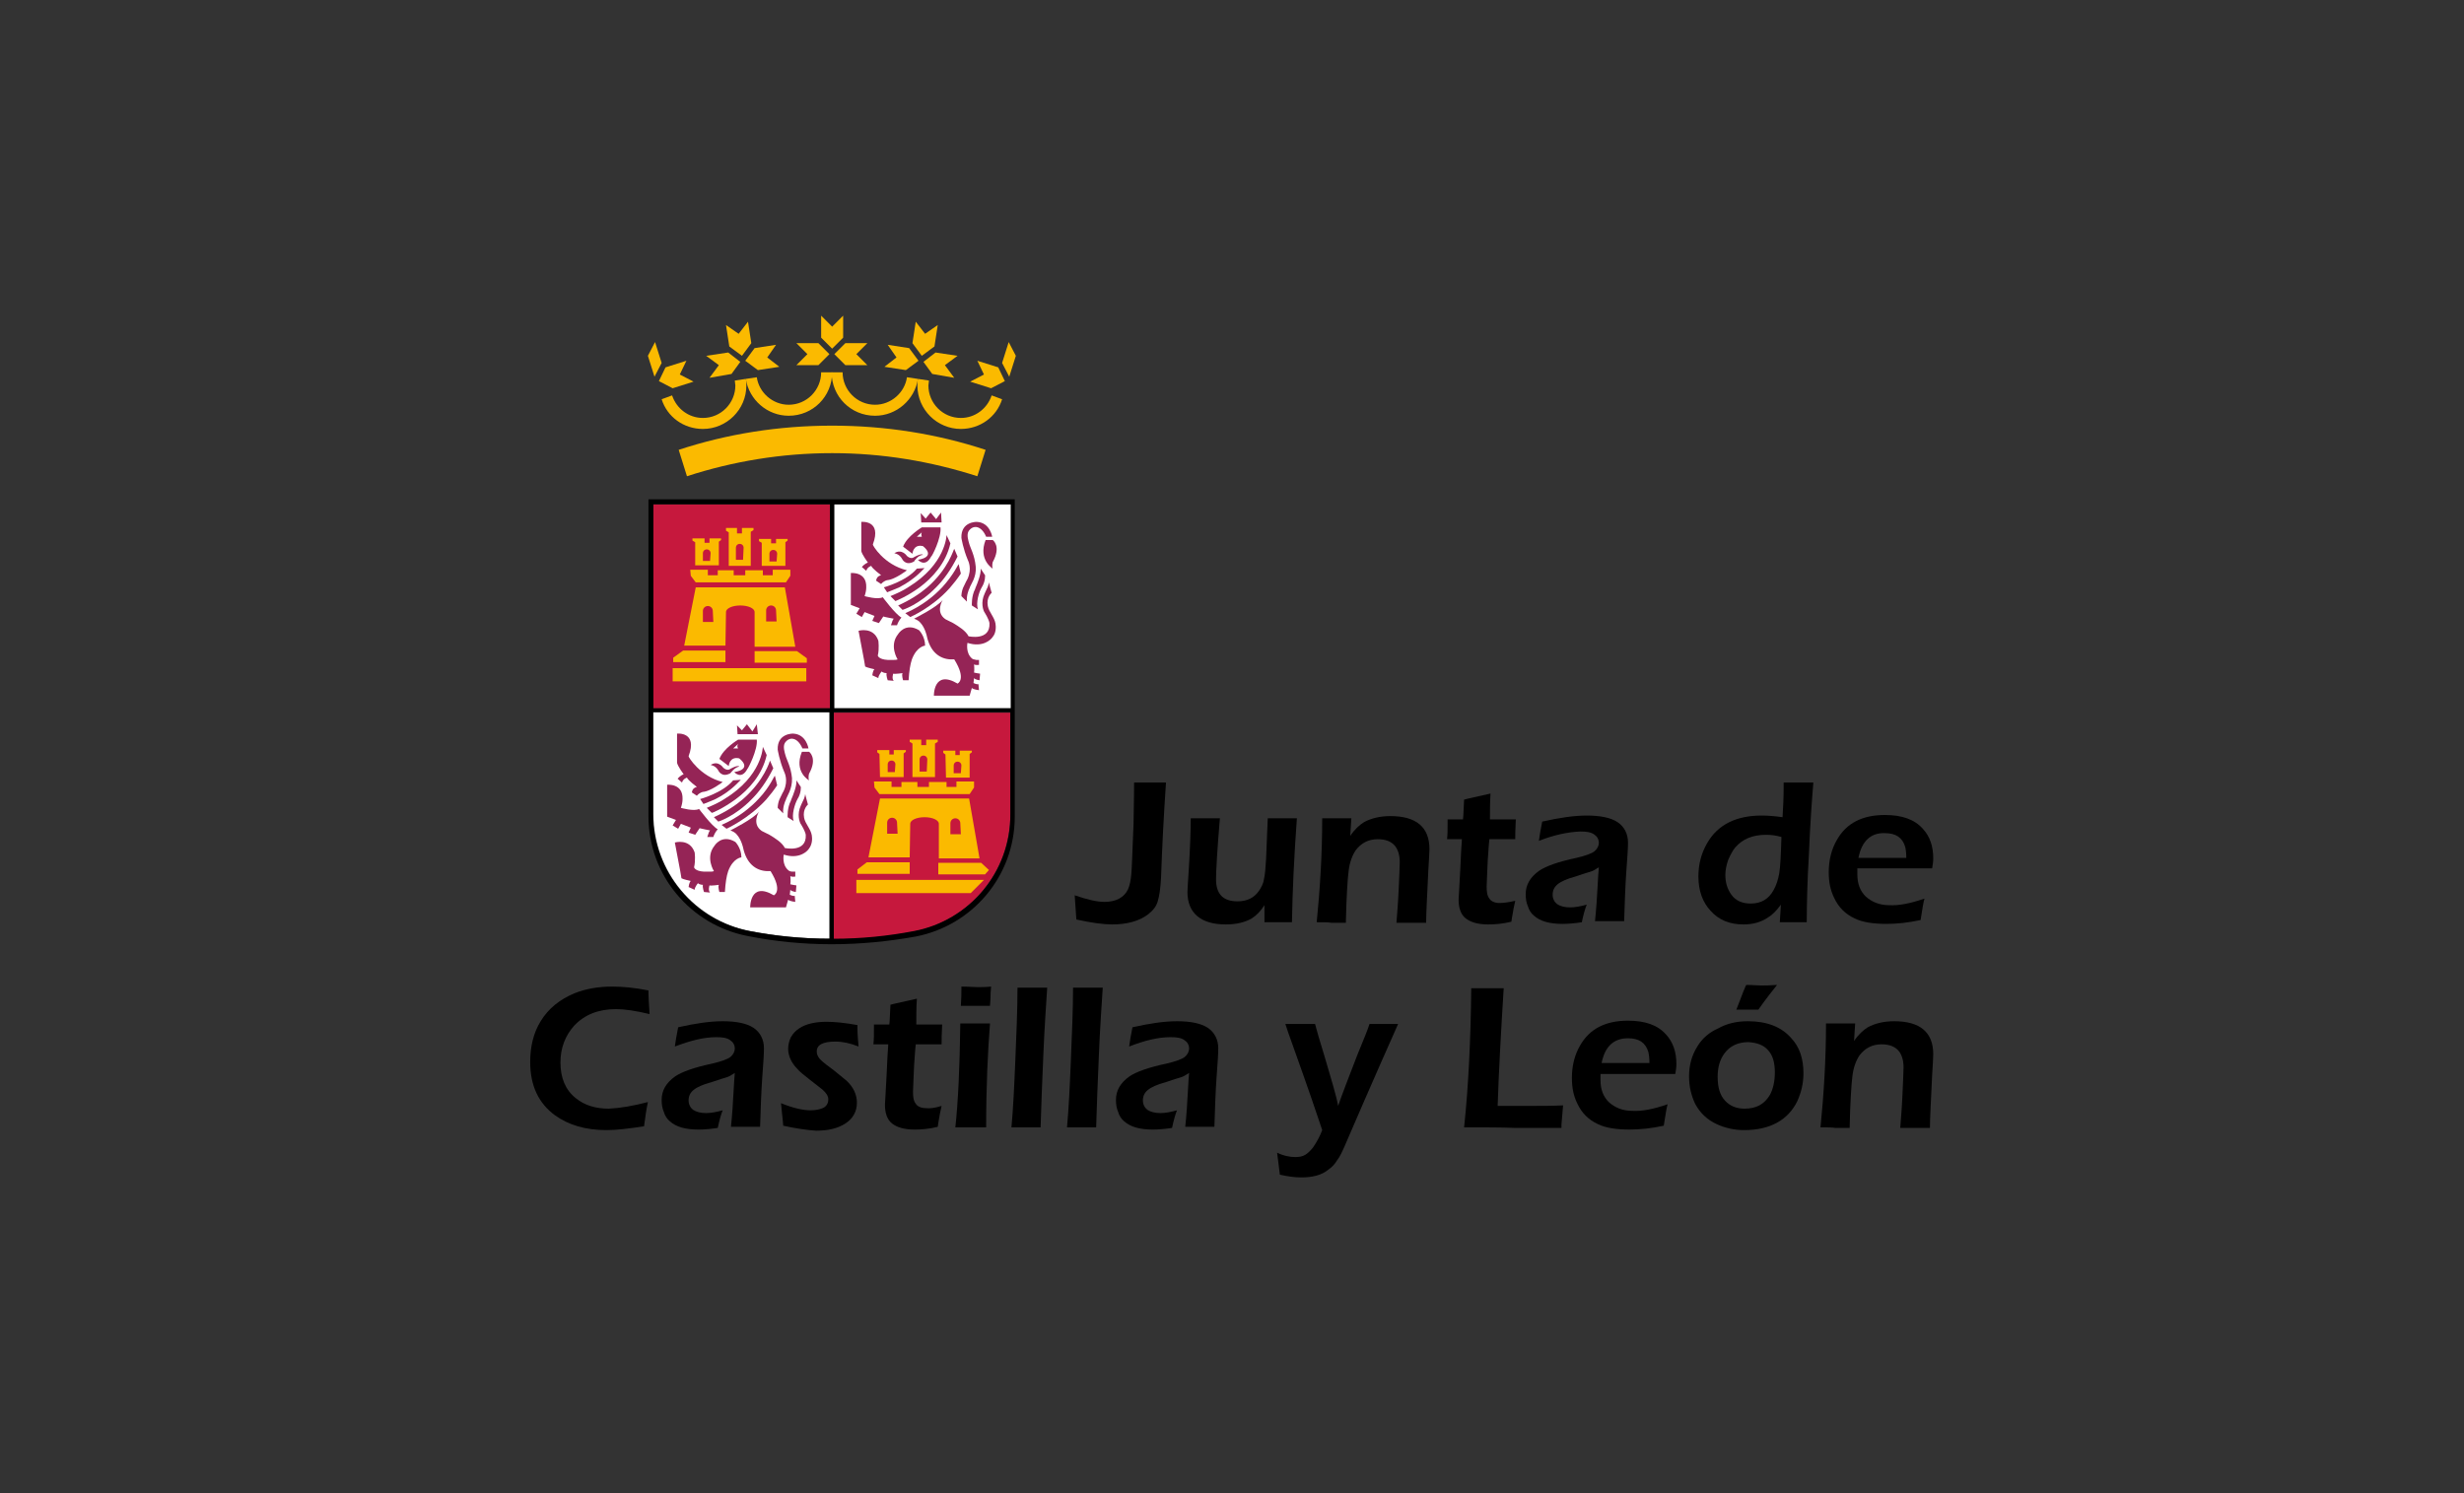 <svg xmlns="http://www.w3.org/2000/svg" xmlns:xlink="http://www.w3.org/1999/xlink" id="Capa_1" x="0px" y="0px" viewBox="0 0 448 271.5" style="enable-background:new 0 0 448 271.5;" xml:space="preserve"><rect x="0" y="0" width="448" height="271.5" fill="#333333" stroke="none"/><style type="text/css">	.st0{fill:#C6183D;}	.st1{fill:#FFFFFF;}	.st2{fill-rule:evenodd;clip-rule:evenodd;fill:#952456;}	.st3{fill-rule:evenodd;clip-rule:evenodd;fill:#FBBA00;}	.st4{fill:#FBBA00;}</style><g>	<polygon class="st0" points="150.9,128.8 150.9,91.7 118.7,91.7 118.7,128.8 150.9,128.8  "></polygon>	<polygon class="st1" points="151.6,128.8 183.8,128.8 183.8,91.7 151.6,91.7 151.6,128.8  "></polygon>	<path class="st0" d="M151.6,129.6v41.2c5,0,9.8-0.5,14.5-1.4l0,0c10-1.9,17.6-10.7,17.6-21.3l0-18.5H151.6L151.6,129.6z"></path>	<path class="st1" d="M150.9,170.7v-41.2h-32.1l0,18.5c0,10.6,7.6,19.4,17.6,21.3l0,0C141,170.2,145.9,170.7,150.9,170.7  L150.9,170.7z"></path>	<path class="st2" d="M129.1,158.5L129.1,158.5c0.2,0,0.5,0,0.7-0.1c0,0-1.6-2.5,0.1-4.6c0,0,1.3-2.2,3.8-0.7c0,0,1.1,1.1,1.1,2.8  c0,0-1.5,0.1-2.4,2.5l0,0c-0.3,0.9-0.5,2.1-0.6,3.8l-1,0c0,0-0.3-0.9-0.1-1.3c0,0-1.4,0.2-1.7,0.1c0,0-0.3,0.9,0.1,1.3l-1.1-0.1  c0,0-0.3-0.8-0.2-1.3c0,0-0.6,0-0.9-0.3c0,0-0.6,0.7-0.6,1.2l-1.1-0.5c0,0,0.1-0.9,0.4-1.1c0,0-1.4-0.3-1.7-0.5l-0.2-1.2l0,0  l-1-5.3c0,0,2.7-0.8,3.6,1.8c0,0,0.2,1.4-0.1,2.7c0,0,0.1,0.7,1.8,0.8v0l0,0C128.3,158.5,128.7,158.5,129.1,158.5L129.1,158.5  L129.1,158.5z"></path>	<path class="st2" d="M128.7,151.9c0.1-0.3,0.2-0.7,0.4-0.9c0,0-1.6-0.3-1.9-0.4l-0.8,1.2l-1.2-0.4l0.4-0.9l-1.8-0.7l-0.5,0.9  l-1-0.6l0.6-1l-1.6-0.6l0-5.8c0,0,2.9-0.3,2.8,2.6v0c0,0.5-0.1,1-0.3,1.6c0,0,2.4,0.7,3.3,0.2c0,0,2.3,3.1,3.4,3.7  c0,0-0.4,0.4-0.7,1.1v0l0,0c0,0.1-0.1,0.2-0.1,0.3h-1.1C128.6,152.2,128.6,152.1,128.7,151.9L128.7,151.9L128.7,151.9z"></path>	<path class="st2" d="M130.1,145.3c-0.7,0.3-1.4,0.6-2.2,0.9l-0.6-0.9c0,0,4.1-1.1,6-3.4l1.4-0.1  C134.6,141.8,133.1,143.8,130.1,145.3"></path>	<path class="st2" d="M133.8,145.3c2.3-1.7,4.8-4.4,5.6-8l-0.7-1.5c0,0-0.1,5.3-7,9.5v0l0,0c-0.9,0.6-2,1.1-3.2,1.6l0.9,0.9  C129.4,147.9,131.5,147,133.8,145.3L133.8,145.3L133.8,145.3z"></path>	<path class="st2" d="M135.1,145.3L135.1,145.3c-1.4,1.2-3.1,2.3-5.3,3.3l0.8,0.8c0,0,3-0.9,6.1-4.1v0l0,0c1.4-1.4,2.7-3.2,3.9-5.6  l-0.6-1.4C140,138.3,139,141.9,135.1,145.3"></path>	<path class="st2" d="M137.9,145.3c-1.5,1.6-3.7,3.4-6.7,4.7l0.9,0.7c0,0,4-1.8,7.2-5.3l0,0c0.7-0.8,1.4-1.7,2-2.6l-0.4-1.7  C140.8,140.9,140.1,143,137.9,145.3L137.9,145.3L137.9,145.3z"></path>	<path class="st2" d="M144,141.5c-0.2-2.1-1-3.4-1.2-4.2c-0.1-0.4-0.5-1.5-0.1-2.2c0.8-1.2,2.3-1.1,3.2,1h1.1c0,0-0.4-2.6-2.8-2.7  c0,0-2.9-0.1-2.8,2.9c0,0,0.3,2,1.2,4.1c0,0,0.8,1.5-0.1,3.4c0,0-0.4,0.7-0.8,1.6l0,0l0,0c-0.2,0.5-0.3,1.1-0.3,1.5l1,1  c-0.1-1.1,0.3-2.1,0.5-2.5C143,144.9,144.1,143.5,144,141.5L144,141.5z"></path>	<path class="st2" d="M144.3,149.3l-1.1-0.7c0,0-0.1-1.7,0.6-3c0,0,0-0.1,0.1-0.3l0,0l0,0c0.3-0.7,1-2.4,0.9-3.4l0.8,1.2  c0,0,0.1,1.1-0.6,2.2C144.5,146.2,143.9,148.2,144.3,149.3L144.3,149.3z"></path>	<path class="st2" d="M144.1,158.5L144.1,158.5c0.2,0,0.4,0,0.5,0v0.9c0,0-0.7,0.1-0.9-0.1c0,0,0.1,1,0,1.5c0,0,0.9,0.2,1.1,0.2  l-0.1,1.2c0,0-0.8-0.1-1-0.4l-0.1,0.9c0,0,0.6,0.3,0.9,0.2l0.1,1.1c0,0-1-0.1-1.3-0.4l-0.4,1.4h-6.5c0,0-0.1-4.8,4.3-2.2  c0,0,1.7-0.7-0.6-4.4c0,0-0.3,0-0.7,0l0,0c-2-0.1-3.7-1.4-4.3-4.3c0,0-0.3-1.4-1.1-2.3v0l0,0c-0.3-0.4-0.7-0.6-1.2-0.8  c0,0,4.2-2.1,5.2-3.4c0,0-1.4,2.2,0.5,3.5c0,0,0.6,0.3,1.4,0.7l0,0c1,0.6,2.3,1.4,2.8,2.4c0,0,4,0.9,3.8-2.4l0,0  c0-0.2-0.3-1-0.8-1.8c-0.4-0.5-0.8-2-0.1-3.5c0,0,0.3-0.7,0.6-1.3v0l0,0c0.1-0.3,0.2-0.6,0.2-0.8l0.2,0.8l0,0l0.3,1.1  c0,0-1,0.8-0.7,2.4c0.2,1.1,1.2,2,1.4,3.2l0,0c0.1,0.6,0.1,1.6-0.5,2.4c-0.3,0.5-1.8,2-4.6,1.1c0,0-0.4,1.9,0.9,2.9  C143.5,158.4,143.8,158.5,144.1,158.5L144.1,158.5L144.1,158.5z"></path>	<path class="st2" d="M145.8,136.7l1.3,0c0,0,1.6,1.1,0,4c0,0-0.2,0.7,0,1.2C147.1,141.9,144.3,140.4,145.8,136.7L145.8,136.7  L145.8,136.7z"></path>	<path class="st2" d="M131.4,142.2c0,0-2.2,1.7-3.6,1.8c0,0-0.6,0.1-1.1,0.7l-0.9-0.6c0,0,0-0.8,0.9-1c0,0-1.6-1.2-1.8-1.7  c0,0-0.7,0.2-0.9,0.9l-0.8-0.7c0,0,0.5-0.6,1.1-0.8c0,0-1.1-1.5-1.2-2.1l0-5.3c0,0,3.8-0.4,2.1,4.1  C125.1,137.6,127.3,141.2,131.4,142.2L131.4,142.2L131.4,142.2z"></path>	<path class="st2" d="M134.4,139.4c0,0-0.1-0.4-1.6,0.4c0,0-0.5,0.5-1.3-0.2c0,0-0.9-1.4-2.3-0.5c0,0,0.9,0.1,1.4,1  c0,0,0.6,1.4,2.2,0.5C132.8,140.6,133.6,139.5,134.4,139.4L134.4,139.4L134.4,139.4z"></path>	<path class="st2" d="M137.6,134.5l-3.4,0c0,0-2.7,1.6-3.4,3.5l1.7,1.3c0,0,0.1-1.8,1.9-1.4c0,0,2.6,1.9-0.9,2.5  c0,0,1.3,1.5,2.4-0.6C136,139.8,137.8,136.3,137.6,134.5L137.6,134.5z M134.2,136.1h-0.9l1-0.9  C134.2,135.3,133.9,135.6,134.2,136.1L134.2,136.1z"></path>	<polygon class="st2" points="134.1,133.5 134,131.9 134.9,132.8 135.8,131.7 136.8,133 137.6,131.7 137.8,133.5 134.1,133.5   134.1,133.5  "></polygon>	<path class="st2" d="M162.5,120L162.5,120c0.2,0,0.5,0,0.7-0.1c0,0-1.6-2.5,0.1-4.6c0,0,1.3-2.2,3.8-0.7c0,0,1.1,1.1,1.1,2.8  c0,0-1.5,0.1-2.4,2.5l0,0c-0.3,0.9-0.5,2.1-0.6,3.8l-1,0c0,0-0.3-0.9-0.1-1.3c0,0-1.4,0.2-1.7,0.1c0,0-0.3,0.9,0.1,1.3l-1.1-0.1  c0,0-0.3-0.8-0.2-1.3c0,0-0.6,0-0.9-0.3c0,0-0.6,0.7-0.6,1.2l-1.1-0.5c0,0,0.1-0.9,0.4-1.1c0,0-1.4-0.3-1.7-0.5l-0.2-1.2l0,0  l-1-5.3c0,0,2.7-0.8,3.6,1.8c0,0,0.2,1.5-0.1,2.7c0,0,0.1,0.7,1.8,0.8v0l0,0C161.8,120,162.1,120,162.5,120L162.5,120L162.5,120z"></path>	<path class="st2" d="M162.1,113.4c0.1-0.3,0.2-0.7,0.4-0.9c0,0-1.7-0.3-1.9-0.4l-0.8,1.2l-1.2-0.4l0.4-0.9l-1.8-0.7l-0.5,0.9  l-1-0.6l0.6-1l-1.6-0.6l0-5.8c0,0,2.9-0.3,2.8,2.6v0c0,0.5-0.1,1-0.3,1.6c0,0,2.4,0.7,3.3,0.2c0,0,2.3,3.1,3.4,3.7  c0,0-0.4,0.4-0.7,1.1v0l0,0c0,0.1-0.1,0.2-0.1,0.3H162C162,113.7,162,113.6,162.1,113.4L162.1,113.4L162.1,113.4z"></path>	<path class="st2" d="M163.5,106.8c-0.7,0.3-1.4,0.6-2.2,0.9l-0.6-0.9c0,0,4.1-1.1,6-3.4l1.4-0.1C168,103.3,166.6,105.2,163.5,106.8  "></path>	<path class="st2" d="M167.2,106.8c2.3-1.7,4.8-4.4,5.6-8l-0.7-1.5c0,0-0.1,5.3-7,9.5v0l0,0c-0.9,0.6-2,1.1-3.2,1.6l0.9,0.9  C162.8,109.3,164.9,108.5,167.2,106.8L167.2,106.8L167.2,106.8z"></path>	<path class="st2" d="M168.6,106.8L168.6,106.8c-1.4,1.2-3.1,2.3-5.3,3.3l0.8,0.8c0,0,3-0.9,6.1-4.1v0l0,0c1.4-1.4,2.7-3.2,3.9-5.6  l-0.6-1.4C173.4,99.8,172.5,103.4,168.6,106.8"></path>	<path class="st2" d="M171.3,106.8c-1.5,1.6-3.7,3.4-6.7,4.7l0.9,0.7c0,0,4-1.7,7.2-5.3l0,0c0.7-0.8,1.4-1.7,2-2.6l-0.4-1.7  C174.3,102.4,173.5,104.4,171.3,106.8L171.3,106.8L171.3,106.8z"></path>	<path class="st2" d="M177.4,103c-0.2-2.1-1-3.4-1.2-4.2c-0.1-0.4-0.5-1.5-0.1-2.2c0.8-1.2,2.3-1.1,3.2,1h1.1c0,0-0.4-2.6-2.8-2.7  c0,0-2.9-0.1-2.8,2.9c0,0,0.3,2,1.2,4.1c0,0,0.8,1.5-0.1,3.4c0,0-0.4,0.7-0.8,1.6l0,0l0,0c-0.2,0.5-0.3,1.1-0.3,1.5l1,1  c-0.1-1.1,0.3-2.1,0.5-2.5C176.4,106.4,177.6,105,177.4,103L177.4,103z"></path>	<path class="st2" d="M177.8,110.8l-1.1-0.7c0,0-0.1-1.7,0.6-3c0,0,0-0.1,0.1-0.3l0,0l0,0c0.3-0.7,1-2.4,0.9-3.4l0.8,1.2  c0,0,0.1,1.1-0.6,2.2C178,107.6,177.4,109.6,177.8,110.8L177.8,110.8z"></path>	<path class="st2" d="M177.5,120L177.5,120c0.2,0,0.4,0,0.5,0v0.9c0,0-0.7,0.1-0.9-0.1c0,0,0.1,1,0,1.5c0,0,0.9,0.2,1.1,0.2  l-0.1,1.2c0,0-0.8-0.1-1-0.4l-0.1,0.9c0,0,0.6,0.3,0.9,0.2l0.1,1.1c0,0-1-0.1-1.3-0.4l-0.4,1.4h-6.5c0,0-0.1-4.8,4.3-2.2  c0,0,1.7-0.7-0.6-4.4c0,0-0.3,0-0.7,0l0,0c-2-0.1-3.7-1.4-4.3-4.3c0,0-0.3-1.4-1.1-2.3v0l0,0c-0.3-0.4-0.7-0.6-1.2-0.8  c0,0,4.2-2.1,5.2-3.4c0,0-1.4,2.2,0.5,3.5c0,0,0.6,0.3,1.4,0.7l0,0c1,0.6,2.3,1.4,2.8,2.4c0,0,4,0.9,3.8-2.4l0,0  c0-0.2-0.3-1-0.8-1.8c-0.4-0.5-0.8-2-0.1-3.5c0,0,0.3-0.7,0.6-1.3v0l0,0c0.1-0.3,0.2-0.6,0.2-0.8l0.2,0.8l0,0l0.3,1.1  c0,0-1,0.8-0.7,2.4c0.2,1.1,1.2,2,1.4,3.2l0,0c0.1,0.6,0.1,1.7-0.5,2.4c-0.3,0.5-1.8,2-4.6,1.1c0,0-0.4,1.9,0.9,2.9  C176.9,119.9,177.2,119.9,177.5,120L177.5,120L177.5,120z"></path>	<path class="st2" d="M179.2,98.2l1.3,0c0,0,1.6,1.1,0,4c0,0-0.2,0.7,0,1.2C180.5,103.4,177.8,101.8,179.2,98.2L179.2,98.2  L179.2,98.2z"></path>	<path class="st2" d="M164.9,103.7c0,0-2.2,1.7-3.6,1.8c0,0-0.6,0.1-1.1,0.7l-0.9-0.6c0,0,0-0.8,0.9-1c0,0-1.6-1.2-1.8-1.7  c0,0-0.7,0.2-0.9,0.9l-0.8-0.7c0,0,0.5-0.6,1.1-0.8c0,0-1.1-1.5-1.2-2.1l0-5.3c0,0,3.8-0.4,2.1,4.1  C158.6,99.1,160.7,102.7,164.9,103.7L164.9,103.7L164.9,103.7z"></path>	<path class="st2" d="M167.8,100.9c0,0-0.1-0.4-1.6,0.4c0,0-0.5,0.5-1.3-0.2c0,0-0.9-1.4-2.3-0.5c0,0,0.9,0.1,1.4,1  c0,0,0.6,1.4,2.2,0.5C166.2,102,167,100.9,167.8,100.9L167.8,100.9L167.8,100.9z"></path>	<path class="st2" d="M171,95.9h-3.4c0,0-2.7,1.6-3.4,3.5l1.7,1.3c0,0,0.1-1.8,1.9-1.4c0,0,2.6,1.9-0.9,2.5c0,0,1.3,1.5,2.4-0.6  C169.4,101.3,171.2,97.8,171,95.9L171,95.9z M167.6,97.6h-0.9l1-0.9C167.6,96.7,167.4,97,167.6,97.6L167.6,97.6z"></path>	<polygon class="st2" points="167.5,95 167.4,93.3 168.3,94.3 169.2,93.2 170.2,94.4 171.1,93.2 171.2,95 167.5,95 167.5,95  "></polygon>	<path class="st3" d="M176.5,162.4l2.4-2.4l-23.2,0v2.4L176.5,162.4L176.5,162.4L176.5,162.4z M174.6,149.7c0-0.5-0.4-0.9-0.9-0.9  c-0.5,0-0.9,0.4-0.9,0.9l0,2l1.9,0L174.6,149.7L174.6,149.7L174.6,149.7z M163.1,149.6c0-0.5-0.4-0.9-0.9-0.9  c-0.5,0-0.9,0.4-0.9,0.9l0,2l1.9,0L163.1,149.6L163.1,149.6L163.1,149.6z M178.4,156.9l-7.8,0v2.1h8.5l0.7-0.8L178.4,156.9  L178.4,156.9L178.4,156.9z M157.6,156.8l7.8,0v2.1l-9.5,0v-0.8L157.6,156.8L157.6,156.8L157.6,156.8z M170.7,156.1l7.4,0l-1.9-10.9  l-16.2,0l-2.1,10.7l7.5,0l0.1-6.1c0-0.7,1.2-1.2,2.6-1.2c1.4,0,2.6,0.5,2.6,1.2L170.7,156.1L170.7,156.1L170.7,156.1z M174.8,139.2  c0-0.4-0.3-0.7-0.7-0.7c-0.4,0-0.7,0.3-0.7,0.7l0,1.4h1.3L174.8,139.2L174.8,139.2L174.8,139.2z M172,141.4h4.3l0-4.3l0.4-0.3  l0-0.3l-2.2,0l0,0.8l-0.8,0l0-0.8l-2.2,0v0.4l0.4,0.3L172,141.4L172,141.4L172,141.4z M168.6,138.1c0-0.4-0.3-0.7-0.7-0.7  c-0.4,0-0.7,0.3-0.7,0.7v2.2l1.3,0L168.6,138.1L168.6,138.1L168.6,138.1z M165.4,134.5l2.1,0l0,1l0.9,0l0-1l2.1,0v0.4l-0.5,0.3  l0,6.1h-4.1v-6.1l-0.5-0.3L165.4,134.5L165.4,134.5L165.4,134.5z M158.9,142.1h3.2v1h1.8l0-0.9l2.9,0v0.9l2.1,0v-0.9h3.2v0.9h1.8  l0-1h3.2l0,1.1l-0.8,1.2l-16.4,0l-0.9-1.2L158.9,142.1L158.9,142.1L158.9,142.1z M162.8,139c0-0.4-0.3-0.7-0.7-0.7  c-0.4,0-0.7,0.3-0.7,0.7v1.4h1.3L162.8,139L162.8,139L162.8,139z M160,141.3h4.3l0-4.3l0.4-0.3v-0.3h-2.2v0.8l-0.8,0v-0.8l-2.2,0  v0.4l0.4,0.3L160,141.3L160,141.3L160,141.3z"></path>	<path class="st3" d="M122.3,121.5l24.3,0l0,2.4l-24.3,0L122.3,121.5L122.3,121.5L122.3,121.5z M141.1,111c0-0.5-0.4-0.9-0.9-0.9  c-0.5,0-0.9,0.4-0.9,0.9v2l1.9,0L141.1,111L141.1,111L141.1,111z M129.6,111.1c0-0.5-0.4-0.9-0.9-0.9c-0.5,0-0.9,0.4-0.9,0.9l0,2  l1.9,0L129.6,111.1L129.6,111.1L129.6,111.1z M144.9,118.4l-7.7,0l0,2.1l9.5,0v-0.8L144.9,118.4L144.9,118.4L144.9,118.4z   M124.2,118.3l7.7,0l0,2.1h-9.5l0-0.8L124.2,118.3L124.2,118.3L124.2,118.3z M137.2,117.6l7.4,0l-1.9-10.8h-16.2l-2.1,10.6l7.5,0  l0.1-6.1c0-0.7,1.2-1.2,2.6-1.2c1.4,0,2.6,0.5,2.6,1.2L137.2,117.6L137.2,117.6L137.2,117.6z M141.3,100.7c0-0.4-0.3-0.7-0.7-0.7  c-0.4,0-0.7,0.3-0.7,0.7l0,1.4l1.3,0L141.3,100.7L141.3,100.7L141.3,100.7z M138.5,102.9l4.3,0v-4.3l0.4-0.3l0-0.3l-2.1,0l0,0.8  l-0.9,0V98l-2.2,0l0,0.4l0.5,0.3L138.5,102.9L138.5,102.9L138.5,102.9z M135.2,99.6c0-0.4-0.3-0.7-0.7-0.7c-0.4,0-0.7,0.3-0.7,0.7  v2.2h1.3L135.2,99.6L135.2,99.6L135.2,99.6z M132,96l2,0l0,1h0.9v-1l2.1,0l0,0.4l-0.5,0.3l0,6.2h-4l0-6.1l-0.5-0.3L132,96L132,96  L132,96z M125.5,103.6h3.2l0,1l1.8,0l0-0.9h2.9l0,0.9h2.1v-0.9h3.2l0,0.9h1.8l0-1h3.2l0,1.1l-0.8,1.2h-16.4l-0.9-1.2L125.5,103.6  L125.5,103.6L125.5,103.6z M129.2,100.6c0-0.4-0.3-0.7-0.7-0.7c-0.4,0-0.7,0.3-0.7,0.7v1.4h1.3L129.2,100.6L129.2,100.6  L129.2,100.6z M126.4,102.8l4.3,0l0-4.3l0.4-0.3v-0.3h-2.1l0,0.8l-0.9,0l0-0.8l-2.2,0l0,0.4l0.5,0.3L126.4,102.8L126.4,102.8  L126.4,102.8z"></path>	<path d="M117.9,90.7l0,57.7c0,10.8,7.7,19.8,18,21.8l0,0c5,1,10.1,1.5,15.3,1.5c5.2,0,10.3-0.5,15.3-1.4l0,0c10.3-2,18-11,18-21.8  l0-57.7H117.9L117.9,90.7z M183.8,91.7l0,37.1h-32.1V91.7H183.8L183.8,91.7z M150.9,91.7v37.1h-32.1l0-37.1H150.9L150.9,91.7z   M118.7,148l0-18.5h32.1v41.2c-5,0-9.9-0.5-14.6-1.4l0,0C126.3,167.4,118.7,158.6,118.7,148L118.7,148z M166.2,169.3L166.2,169.3  c-4.7,0.9-9.6,1.4-14.6,1.4v-41.2h32.1l0,18.5C183.8,158.6,176.2,167.4,166.2,169.3L166.2,169.3z"></path>	<path class="st4" d="M151.3,82.4c-9.2,0-18.1,1.5-26.4,4.2h0l-1.5-4.8h0c8.8-2.9,18.2-4.4,27.9-4.4c9.7,0,19.1,1.5,27.9,4.4h0  l-1.5,4.8h0C169.3,83.9,160.5,82.4,151.3,82.4L151.3,82.4z"></path>	<path class="st4" d="M182.2,72.6c-1,3.2-4,5.4-7.5,5.4c-4.3,0-7.9-3.5-7.9-7.9c0-0.4,0-0.8,0.1-1.2l0,0l2,0.3  c0,0.3-0.1,0.6-0.1,0.9c0,3.2,2.6,5.9,5.9,5.9c2.6,0,4.8-1.7,5.6-4.1h0L182.2,72.6L182.2,72.6L182.2,72.6z"></path>	<path class="st4" d="M166.9,68.9c-0.6,3.8-3.9,6.7-7.8,6.7c-4.4,0-7.9-3.5-7.9-7.9v0h2l0,0c0,3.2,2.6,5.9,5.9,5.9  c2.9,0,5.4-2.2,5.8-5v0L166.9,68.9L166.9,68.9L166.9,68.9z"></path>	<path class="st4" d="M135.6,68.9c0.6,3.8,3.9,6.7,7.8,6.7c4.4,0,7.9-3.5,7.9-7.9v0h-2l0,0c0,3.2-2.6,5.9-5.9,5.9  c-2.9,0-5.4-2.2-5.8-5v0L135.6,68.9L135.6,68.9L135.6,68.9z"></path>	<path class="st4" d="M120.3,72.6c1,3.2,4,5.4,7.5,5.4c4.3,0,7.9-3.5,7.9-7.9c0-0.4,0-0.8-0.1-1.2l0,0l-2,0.3c0,0.3,0.1,0.6,0.1,0.9  c0,3.2-2.6,5.9-5.9,5.9c-2.6,0-4.8-1.7-5.6-4.1h0L120.3,72.6L120.3,72.6L120.3,72.6z"></path>	<polygon class="st4" points="151.7,64.4 153.7,62.4 157.7,62.4 155.7,64.4 157.7,66.4 153.7,66.4 151.7,64.4  "></polygon>	<polygon class="st4" points="183.5,68.5 182.2,66 183.4,62.2 184.7,64.7 183.5,68.5  "></polygon>	<polygon class="st4" points="182.7,69.3 181.5,66.8 177.7,65.6 178.9,68.1 176.4,69.4 180.2,70.6 182.7,69.3  "></polygon>	<polygon class="st4" points="167,65.6 164.7,67.3 160.8,66.7 163,65 161.4,62.7 165.3,63.3 167,65.6  "></polygon>	<polygon class="st4" points="167.9,65.8 170.1,64.1 174.1,64.7 171.8,66.4 173.5,68.7 169.5,68 167.9,65.8  "></polygon>	<polygon class="st4" points="167.6,64.7 165.9,62.4 166.5,58.5 168.2,60.7 170.5,59.1 169.9,63 167.6,64.7  "></polygon>	<polygon class="st4" points="151.3,63.4 149.3,61.4 149.3,57.4 151.3,59.4 153.3,57.4 153.3,61.4 151.3,63.4  "></polygon>	<polygon class="st4" points="150.8,64.4 148.8,62.4 144.8,62.4 146.8,64.4 144.8,66.4 148.8,66.4 150.8,64.4  "></polygon>	<polygon class="st4" points="119,68.5 120.3,66 119.1,62.2 117.8,64.7 119,68.5  "></polygon>	<polygon class="st4" points="119.8,69.3 121,66.8 124.8,65.6 123.6,68.1 126.1,69.4 122.3,70.6 119.8,69.3  "></polygon>	<polygon class="st4" points="135.5,65.6 137.8,67.3 141.7,66.7 139.5,65 141.1,62.7 137.2,63.3 135.5,65.6  "></polygon>	<polygon class="st4" points="134.6,65.8 132.4,64.1 128.4,64.7 130.7,66.4 129,68.7 133,68 134.6,65.8  "></polygon>	<polygon class="st4" points="134.9,64.7 136.6,62.4 136,58.5 134.3,60.7 132,59.1 132.6,63 134.9,64.7  "></polygon>	<path d="M117.8,200.4c-0.3,1.4-0.5,2.9-0.7,4.4c-2.6,0.4-4.9,0.7-6.8,0.7c-3.8,0-6.9-0.9-9.4-2.7c-3-2.2-4.5-5.4-4.5-9.7  c0-2.8,0.6-5.3,1.9-7.4c1.4-2.3,3.5-4,6.2-5.1c2-0.8,4.3-1.2,6.8-1.2c1.9,0,4.1,0.2,6.6,0.7c0,1.1,0.1,2.5,0.2,4.3  c-2.5-0.6-4.5-0.9-6.1-0.9c-3.2,0-5.7,1-7.6,3c-1.6,1.8-2.5,4-2.5,6.7c0,2.8,0.9,5,2.8,6.5c1.6,1.3,3.6,1.9,6,1.9  C112.8,201.5,115.1,201.1,117.8,200.4L117.8,200.4z"></path>	<path d="M122.7,190.3c0.1-0.8,0.3-2,0.6-3.5c3.1-0.7,5.8-1.1,8.1-1.1c2.5,0,4.4,0.4,5.6,1.2c1.2,0.8,1.9,2.1,1.9,3.7  c0,1-0.1,2.7-0.3,5.2c-0.2,2.8-0.3,5.9-0.4,9.1c-0.9,0-1.7,0-2.6,0c-0.8,0-1.7,0-2.7,0c0.2-1.8,0.4-4.6,0.6-8.5l0.1-1.3  c-0.6,0.4-1.1,0.7-1.5,0.8c-0.4,0.1-1.3,0.4-2.8,0.9c-1.5,0.4-2.6,0.9-3.2,1.4c-0.6,0.5-0.9,1.1-0.9,1.9c0,0.7,0.3,1.3,0.8,1.7  c0.6,0.4,1.4,0.6,2.4,0.6c0.9,0,1.9-0.2,3-0.5c-0.3,0.7-0.6,1.8-0.9,3.2c-1.3,0.2-2.5,0.3-3.5,0.3c-2.4,0-4.1-0.5-5.2-1.5  c-0.5-0.4-0.9-1-1.1-1.7c-0.3-0.7-0.4-1.4-0.4-2.2c0-1.7,0.8-3.1,2.5-4.3c1.2-0.8,3.4-1.6,6.7-2.3c1.7-0.4,2.8-0.8,3.3-1.2  c0.5-0.4,0.8-1,0.8-1.5c0-0.7-0.3-1.2-0.9-1.6c-0.6-0.4-1.4-0.5-2.5-0.5C128,188.6,125.6,189.2,122.7,190.3L122.7,190.3z"></path>	<path d="M142.4,204.7c0-0.4-0.1-1.1-0.2-2.1c-0.1-0.7-0.1-1.3-0.2-2c2.2,0.9,4,1.3,5.4,1.3c1,0,1.8-0.2,2.4-0.5  c0.6-0.4,0.8-0.9,0.8-1.5c0-0.6-0.4-1.2-1.1-1.8c-0.1-0.1-0.9-0.7-2.3-1.8c-1-0.8-1.8-1.4-2.2-1.9c-1.1-1.1-1.7-2.4-1.7-3.7  c0-0.7,0.2-1.5,0.5-2.1c0.4-0.7,0.9-1.2,1.5-1.6c1.2-0.8,2.9-1.2,5-1.2c1.5,0,3.4,0.2,5.6,0.6l0,0.6c0,1,0.1,2.1,0.2,3.3  c-1.5-0.6-2.9-0.9-4.2-0.9c-2.3,0-3.4,0.6-3.4,1.8c0,0.6,0.3,1.2,1,1.8c0.2,0.2,1,0.8,2.2,1.7c1,0.8,1.7,1.4,2.2,1.8  c1.3,1.2,1.9,2.6,1.9,4c0,1.6-0.7,2.9-2.1,3.8c-1.4,0.9-3.1,1.3-5.3,1.3C146.7,205.5,144.7,205.2,142.4,204.7L142.4,204.7z"></path>	<path d="M171.2,201.1c-0.2,0.8-0.4,1.9-0.6,3.1l-0.1,0.7c-1.6,0.4-3,0.5-4.2,0.5c-1.9,0-3.2-0.4-4.1-1.1c-0.9-0.7-1.3-1.9-1.3-3.4  c0-0.3,0.1-2.1,0.3-5.4c0.1-2.4,0.2-4.3,0.3-5.6h-2.7c0.1-0.8,0.1-1.8,0.1-3l0-0.6h2.8c0.1-0.8,0.1-2.1,0.2-3.6l0.8-0.2  c1.4-0.3,2.7-0.6,4-0.9c-0.1,1.7-0.1,3.2-0.1,4.7h4.7c-0.1,1.7-0.1,2.9-0.1,3.6h-4.7l-0.1,1l-0.2,2.8c-0.1,2.7-0.2,4.3-0.2,4.8  c0,1,0.1,1.7,0.5,2.2c0.3,0.5,1,0.8,1.8,0.8C169,201.6,169.9,201.5,171.2,201.1L171.2,201.1z"></path>	<path d="M173.7,205c0.5-4.6,0.8-10.9,0.9-18.9c1.2,0,2.1,0,2.7,0c0.6,0,1.5,0,2.7,0c-0.4,5.1-0.7,11.4-0.7,18.9c-1.2,0-2.1,0-2.7,0  C176,205,175,205,173.7,205L173.7,205z M174.7,182.9c0.1-1.4,0.1-2.3,0.1-2.9c0-0.1,0-0.3,0-0.6c1.2,0,2.2,0.1,2.9,0.1  c0.7,0,1.6,0,2.5-0.1c0,0.3-0.1,0.9-0.1,1.7c0,0.8-0.1,1.4-0.1,1.8c-1.1,0-2,0-2.6,0C176.8,182.9,175.9,182.9,174.7,182.9  L174.7,182.9z"></path>	<path d="M183.9,205c0.3-3.2,0.5-7.2,0.7-12.1c0.2-4.9,0.4-9.3,0.4-13.3c1.3,0,2.3,0,2.8,0c0.6,0,1.4,0,2.6,0  c-0.2,3.2-0.5,7.3-0.7,12.2c-0.2,4.9-0.4,9.3-0.5,13.2c-1.1,0-1.9,0-2.5,0C186.5,205,185.5,205,183.9,205L183.9,205z"></path>	<path d="M194,205c0.3-3.2,0.5-7.2,0.7-12.1c0.2-4.9,0.4-9.3,0.4-13.3c1.3,0,2.3,0,2.8,0c0.6,0,1.4,0,2.6,0  c-0.2,3.2-0.5,7.3-0.7,12.2c-0.2,4.9-0.4,9.3-0.5,13.2c-1.1,0-1.9,0-2.5,0C196.6,205,195.6,205,194,205L194,205z"></path>	<path d="M205.3,190.3c0.1-0.8,0.3-2,0.6-3.5c3.1-0.7,5.8-1.1,8.1-1.1c2.5,0,4.4,0.4,5.6,1.2c1.2,0.8,1.9,2.1,1.9,3.7  c0,1-0.1,2.7-0.3,5.2c-0.2,2.8-0.3,5.9-0.4,9.1c-0.9,0-1.7,0-2.6,0c-0.8,0-1.7,0-2.7,0c0.2-1.8,0.4-4.6,0.6-8.5l0.1-1.3  c-0.6,0.4-1.1,0.7-1.5,0.8c-0.4,0.1-1.3,0.4-2.8,0.9c-1.5,0.4-2.6,0.9-3.2,1.4c-0.6,0.5-0.9,1.1-0.9,1.9c0,0.7,0.3,1.3,0.8,1.7  c0.6,0.4,1.4,0.6,2.4,0.6c0.9,0,1.9-0.2,3-0.5c-0.3,0.7-0.6,1.8-0.9,3.2c-1.3,0.2-2.5,0.3-3.5,0.3c-2.4,0-4.1-0.5-5.2-1.5  c-0.5-0.4-0.9-1-1.1-1.7c-0.3-0.7-0.4-1.4-0.4-2.2c0-1.7,0.8-3.1,2.5-4.3c1.2-0.8,3.4-1.6,6.7-2.3c1.7-0.4,2.8-0.8,3.3-1.2  c0.5-0.4,0.8-1,0.8-1.5c0-0.7-0.3-1.2-0.9-1.6c-0.6-0.4-1.4-0.5-2.5-0.5C210.6,188.6,208.1,189.2,205.3,190.3L205.3,190.3z"></path>	<path d="M232.7,213.6c-0.2-1.8-0.4-3.1-0.5-4c1.2,0.6,2.4,0.8,3.3,0.8c0.7,0,1.3-0.1,1.8-0.4c0.5-0.3,0.9-0.7,1.4-1.3  c0.7-1,1.3-2.1,1.7-3.2l-0.4-1.2c-2.1-6.3-4.1-11.8-5.8-16.6l-0.5-1.5c1.4,0,2.3,0,2.8,0c0.6,0,1.4,0,2.6,0  c0.3,1.2,0.9,3.2,1.7,5.8c1.3,4.4,2.2,7.4,2.5,9.1c0.6-1.8,1.8-4.9,3.5-9.3c1.1-2.7,1.9-4.6,2.2-5.6c1.2,0,2,0,2.5,0  c0.5,0,1.4,0,2.7,0c-0.4,0.9-1.4,3.2-3.1,7c-2,4.5-4.1,9.4-6.4,14.7c-0.6,1.4-1.1,2.5-1.6,3.1c-0.4,0.7-1,1.3-1.6,1.7  c-1.2,1-2.9,1.4-4.9,1.4C235.3,214.1,234,213.9,232.7,213.6L232.7,213.6z"></path>	<path d="M266.2,205c0.8-7.5,1.2-16,1.3-25.3c1.3,0,2.3,0,3,0c0.6,0,1.6,0,2.9,0c-0.5,8-0.9,15.2-1.1,21.4c1.9,0,3.5,0,4.7,0  c3,0,5.4,0,7.2-0.1c-0.1,1.2-0.2,2.4-0.3,3.5l0,0.6c-3.3,0-6.1,0-8.5,0C273,205,269.9,205,266.2,205L266.2,205z"></path>	<path d="M303.2,200.8c-0.2,0.7-0.4,2-0.7,3.9c-2.3,0.5-4.4,0.7-6.2,0.7c-2.4,0-4.4-0.3-5.8-1c-1.7-0.8-2.9-2-3.7-3.7  c-0.7-1.4-1-2.9-1-4.7c0-2.2,0.5-4.2,1.5-5.9c1.7-3,4.6-4.5,8.7-4.5c3.1,0,5.4,0.8,6.9,2.5c1.3,1.4,1.9,3.2,1.9,5.4  c0,0.6-0.1,1.2-0.2,1.8h-13.6c0,0.4,0,0.8,0,1.1c0,1.7,0.5,3,1.5,4c1.1,1,2.5,1.6,4.3,1.6C298.5,202.1,300.6,201.7,303.2,200.8  L303.2,200.8z M291.2,193.3h8.7c0-0.9-0.1-1.6-0.2-2c-0.5-1.7-1.7-2.5-3.7-2.5C293.4,188.8,291.8,190.3,291.2,193.3L291.2,193.3z"></path>	<path d="M317.8,185.7c3.4,0,6.1,1,7.9,3.1c1.5,1.6,2.2,3.7,2.2,6.4c0,1.8-0.4,3.4-1.1,5c-1.7,3.5-5,5.3-9.7,5.3  c-1.8,0-3.5-0.4-5-1.1c-1.7-0.8-3-2-3.9-3.7c-0.7-1.5-1.1-3.1-1.1-5c0-2,0.5-3.8,1.5-5.4c0.9-1.5,2.2-2.6,3.8-3.3  C314,186.1,315.8,185.7,317.8,185.7L317.8,185.7z M317.9,189.5c-1.9,0-3.4,0.7-4.4,2.1c-0.8,1.1-1.2,2.5-1.2,4.2  c0,1.9,0.4,3.3,1.3,4.3c0.9,1,2.1,1.5,3.6,1.5c2.1,0,3.6-0.8,4.6-2.5c0.6-1.1,0.9-2.5,0.9-4.1c0-1.8-0.4-3.2-1.3-4.1  C320.6,190,319.4,189.6,317.9,189.5L317.9,189.5z M315.7,183.6c1.1-2.9,1.7-4.4,1.8-4.5c1.1,0,2,0.1,2.7,0.1c0.7,0,1.6,0,2.9-0.1  c-0.8,1-2,2.5-3.4,4.5c-0.7,0-1.3,0-1.9,0C317.1,183.6,316.4,183.6,315.7,183.6L315.7,183.6z"></path>	<path d="M331,205c0.6-6,1-12.3,1-18.9c1.1,0,2.1,0,2.8,0c0.8,0,1.6,0,2.5,0l-0.2,3.2c0.8-1.2,1.7-2,2.5-2.5  c1.3-0.7,2.9-1.1,4.8-1.1c4.7,0,7.1,2,7.1,6c0,0.7-0.1,2-0.2,3.8c-0.2,4.5-0.4,7.7-0.4,9.6c-1,0-1.9,0-2.7,0c-0.7,0-1.6,0-2.7,0  c0.1-1.5,0.3-3.5,0.4-6c0.1-2.4,0.2-4.1,0.2-5c0-1.3-0.3-2.2-0.8-2.9c-0.7-0.9-1.8-1.3-3.2-1.3c-1.7,0-3,0.7-4,2  c-0.6,0.9-1.1,2.1-1.3,3.8c-0.2,1.6-0.4,4.8-0.5,9.4c-1,0-1.9,0-2.6,0C333.1,205,332.2,205,331,205L331,205z"></path>	<path d="M195.7,167.2c-0.1-1.4-0.2-2.9-0.3-4.4c2.3,0.8,4.1,1.2,5.4,1.2c2.1,0,3.6-0.8,4.3-2.3c0.3-0.7,0.5-1.6,0.6-2.8  c0.1-1.2,0.2-4.2,0.4-9.1c0-1.6,0.1-4.1,0.1-7.5c1.5,0,2.5,0,2.9,0c0.4,0,1.4,0,2.9,0c-0.4,5.8-0.7,11.6-0.9,17.3  c-0.1,1.9-0.3,3.3-0.6,4.3c-0.3,1-0.9,1.7-1.8,2.4c-1.6,1.2-3.8,1.8-6.5,1.8C200.6,168.1,198.4,167.8,195.7,167.2L195.7,167.2z"></path>	<path d="M234.9,167.7c-1.1,0-1.9,0-2.6,0c-0.7,0-1.5,0-2.4,0v-3.1c-0.7,1.1-1.5,1.9-2.3,2.4c-1.2,0.7-2.8,1.1-4.7,1.1  c-2.3,0-4-0.5-5.2-1.5c-1.2-1-1.8-2.5-1.8-4.4c0-0.6,0.1-1.7,0.2-3.4c0.3-4.7,0.4-8.1,0.4-10c1.2,0,2.1,0,2.7,0c0.7,0,1.6,0,2.6,0  c-0.5,5.9-0.7,9.6-0.7,11.1c0,2.7,1.3,4,3.9,4c1.7,0,3-0.6,3.9-1.9c0.4-0.6,0.8-1.3,0.9-2.1c0.2-0.8,0.3-2,0.4-3.7  c0.1-2.3,0.2-4.7,0.3-7.4c1.2,0,2.1,0,2.8,0c0.8,0,1.6,0,2.5,0C235.3,155.6,235,161.9,234.9,167.7L234.9,167.7z"></path>	<path d="M239.4,167.7c0.6-6,1-12.3,1-18.9c1.1,0,2.1,0,2.8,0c0.8,0,1.6,0,2.5,0l-0.2,3.2c0.8-1.2,1.7-2,2.5-2.5  c1.3-0.7,2.9-1.1,4.8-1.1c4.7,0,7.1,2,7.1,6c0,0.7-0.1,2-0.2,3.8c-0.2,4.5-0.4,7.7-0.4,9.6c-1,0-1.9,0-2.7,0c-0.7,0-1.6,0-2.7,0  c0.1-1.5,0.3-3.5,0.4-6c0.1-2.4,0.2-4.1,0.2-5c0-1.3-0.3-2.2-0.8-2.9c-0.7-0.9-1.8-1.3-3.2-1.3c-1.7,0-3,0.7-4,2  c-0.6,0.9-1.1,2.1-1.3,3.8c-0.2,1.6-0.4,4.8-0.5,9.4c-1,0-1.9,0-2.6,0C241.5,167.7,240.6,167.7,239.4,167.7L239.4,167.7z"></path>	<path d="M275.5,163.8c-0.2,0.8-0.4,1.9-0.6,3.1l-0.1,0.7c-1.6,0.4-3,0.5-4.2,0.5c-1.9,0-3.2-0.4-4.1-1.1c-0.9-0.7-1.3-1.9-1.3-3.4  c0-0.3,0.1-2.1,0.3-5.4c0.1-2.4,0.2-4.3,0.3-5.6h-2.7c0.1-0.8,0.1-1.8,0.1-3l0-0.6h2.8c0.1-0.8,0.1-2.1,0.2-3.6l0.8-0.2  c1.4-0.3,2.7-0.6,4-0.9c-0.1,1.7-0.1,3.2-0.1,4.7h4.7c-0.1,1.7-0.1,2.9-0.1,3.6h-4.7l-0.1,1l-0.2,2.8c-0.1,2.7-0.2,4.3-0.2,4.8  c0,1,0.1,1.7,0.5,2.2c0.3,0.5,1,0.8,1.8,0.8C273.3,164.2,274.2,164.1,275.5,163.8L275.5,163.8z"></path>	<path d="M279.8,152.9c0.1-0.8,0.3-2,0.6-3.5c3.1-0.7,5.8-1.1,8.1-1.1c2.5,0,4.4,0.4,5.6,1.2c1.2,0.8,1.9,2.1,1.9,3.7  c0,1-0.1,2.7-0.3,5.2c-0.2,2.8-0.3,5.9-0.4,9.1c-0.9,0-1.7,0-2.6,0c-0.8,0-1.7,0-2.7,0c0.2-1.8,0.4-4.6,0.6-8.5l0.1-1.3  c-0.6,0.4-1.1,0.7-1.5,0.8c-0.4,0.1-1.3,0.4-2.8,0.9c-1.5,0.4-2.6,0.9-3.2,1.4c-0.6,0.5-0.9,1.1-0.9,1.9c0,0.7,0.3,1.3,0.8,1.7  c0.6,0.4,1.4,0.6,2.4,0.6c0.9,0,1.9-0.2,3-0.5c-0.3,0.7-0.6,1.8-0.9,3.2c-1.3,0.2-2.5,0.3-3.5,0.3c-2.4,0-4.1-0.5-5.2-1.5  c-0.5-0.4-0.9-1-1.1-1.7c-0.3-0.7-0.4-1.4-0.4-2.2c0-1.7,0.8-3.1,2.5-4.3c1.2-0.8,3.4-1.6,6.7-2.3c1.7-0.4,2.8-0.8,3.3-1.2  c0.5-0.4,0.8-1,0.8-1.5c0-0.7-0.3-1.2-0.9-1.6c-0.6-0.4-1.4-0.5-2.5-0.5C285.1,151.3,282.6,151.8,279.8,152.9L279.8,152.9z"></path>	<path d="M328.5,167.7c-1,0-1.8,0-2.4,0c-0.6,0-1.5,0-2.5,0l0.2-3.2c-0.8,1.1-1.6,1.9-2.3,2.3c-1.3,0.9-2.8,1.3-4.5,1.3  c-2.5,0-4.5-0.8-6-2.5c-1.4-1.5-2.2-3.6-2.2-6.2c0-2.2,0.5-4.2,1.6-6.1c1.9-3.3,5.2-5,9.9-5c1.1,0,2.4,0.1,3.8,0.3  c0.1-1.7,0.2-3.5,0.2-5.2c0-0.2,0-0.6,0-1.1c1.3,0,2.2,0,2.8,0c0.5,0,1.4,0,2.6,0c-0.3,3.6-0.6,7.9-0.8,12.9  C328.6,160.3,328.5,164.4,328.5,167.7L328.5,167.7z M323.9,152.2c-1-0.3-1.9-0.4-2.8-0.4c-2.5,0-4.3,0.8-5.6,2.3  c-0.5,0.6-0.9,1.4-1.3,2.3c-0.3,0.9-0.5,1.8-0.5,2.7c0,1.5,0.4,2.6,1.1,3.6c0.8,1.1,2,1.6,3.5,1.6c1.9,0,3.3-0.8,4.2-2.5  c0.5-0.9,0.8-1.9,1-3C323.7,157.6,323.8,155.4,323.9,152.2L323.9,152.2z"></path>	<path d="M349.9,163.4c-0.2,0.7-0.4,2-0.7,3.9c-2.3,0.5-4.4,0.7-6.2,0.7c-2.4,0-4.4-0.3-5.8-1c-1.7-0.8-2.9-2-3.7-3.7  c-0.7-1.4-1-2.9-1-4.7c0-2.2,0.5-4.2,1.5-5.9c1.7-3,4.6-4.5,8.7-4.5c3.1,0,5.4,0.8,6.9,2.5c1.3,1.4,1.9,3.2,1.9,5.4  c0,0.6-0.1,1.2-0.2,1.8h-13.6c0,0.4,0,0.8,0,1.1c0,1.7,0.5,3,1.5,4c1.1,1,2.5,1.6,4.3,1.6C345.2,164.7,347.3,164.3,349.9,163.4  L349.9,163.4z M337.9,156h8.7c0-0.9-0.1-1.6-0.2-2c-0.5-1.7-1.7-2.5-3.7-2.5C340.2,151.4,338.5,152.9,337.9,156L337.9,156z"></path></g></svg>